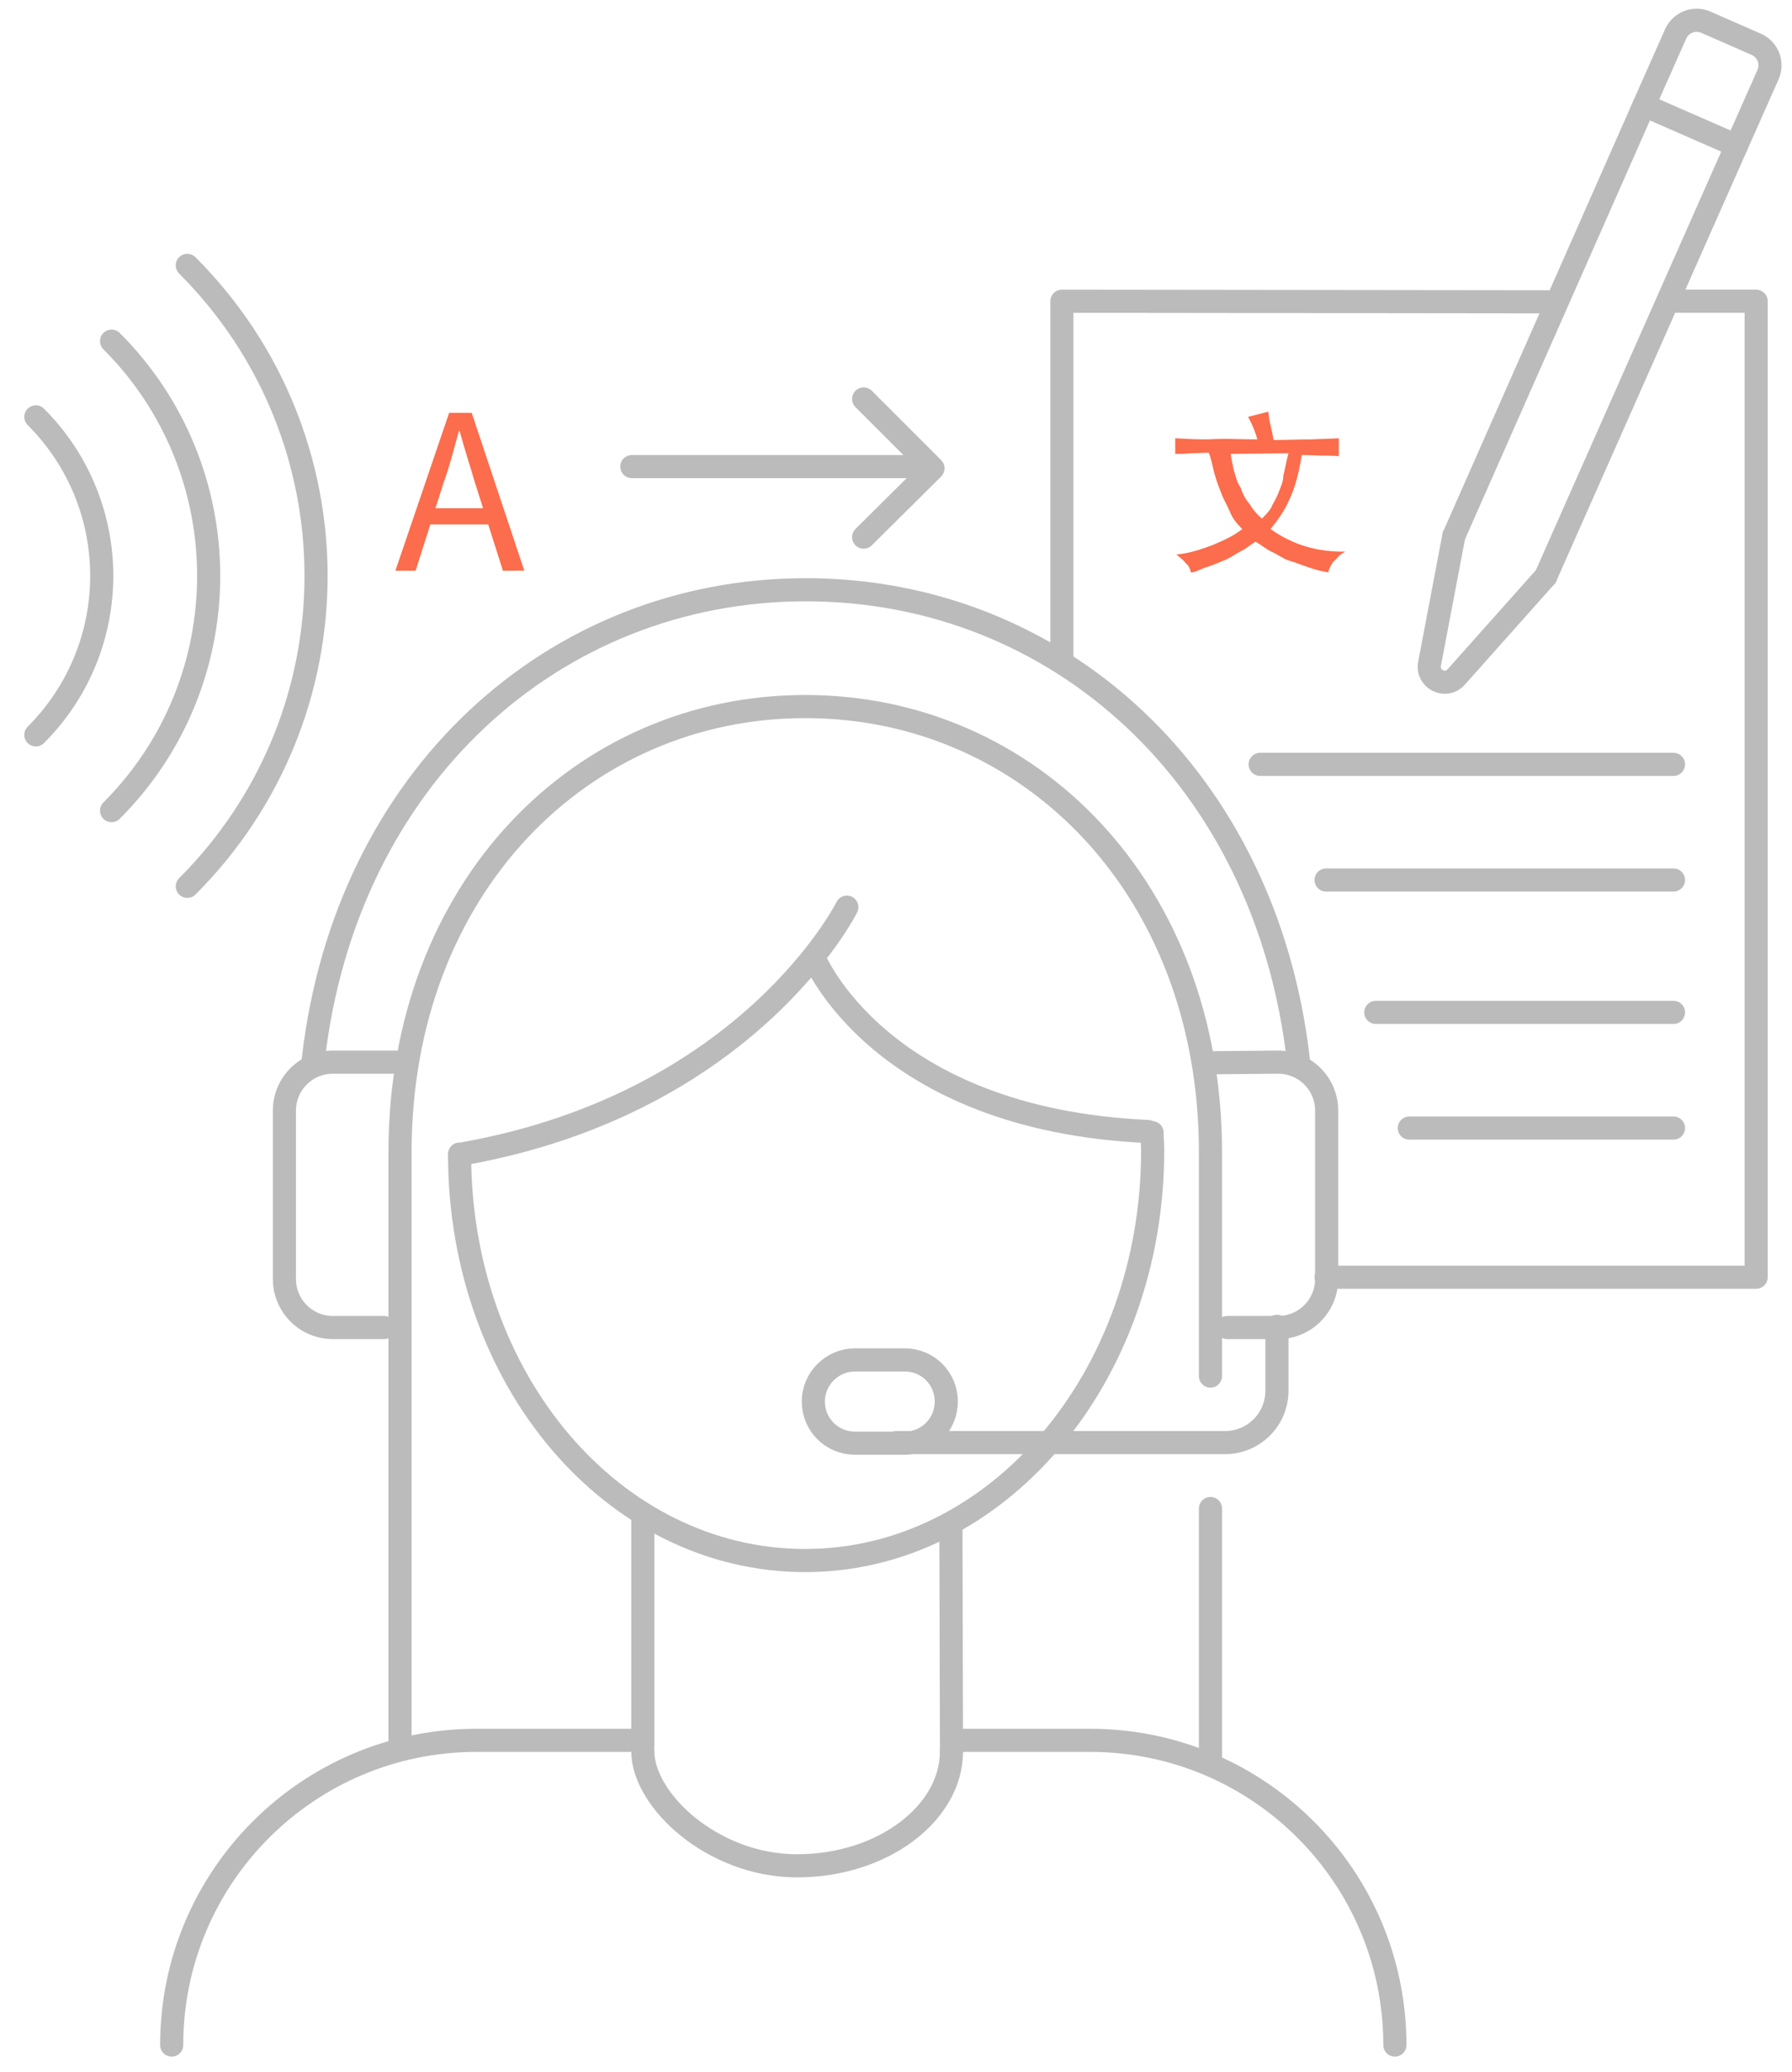 <?xml version="1.0" encoding="utf-8"?>
<!-- Generator: Adobe Illustrator 21.1.0, SVG Export Plug-In . SVG Version: 6.00 Build 0)  -->
<svg version="1.1" id="央铋_1" xmlns="http://www.w3.org/2000/svg" xmlns:xlink="http://www.w3.org/1999/xlink" x="0px" y="0px"
	 viewBox="0 0 310 358.3" style="enable-background:new 0 0 310 358.3;" xml:space="preserve">
<style type="text/css">
	.st0{fill:none;stroke:#BBBBBB;stroke-width:4;stroke-linecap:round;stroke-linejoin:round;stroke-miterlimit:10;}
	.st1{fill:#FB6D4C;}
</style>
<g>
	<g>
		<g>
			<path class="st0" d="M6.2,72.1c15.2,15.2,15.2,39.8,0,55"/>
			<path class="st0" d="M19.3,59c22.4,22.4,22.4,58.8,0,81.2"/>
			<path class="st0" d="M32.4,45.9c29.7,29.7,29.7,77.7,0,107.4"/>
		</g>
		<g>
			<polyline class="st0" points="183.7,113.6 183.7,52.1 267.7,52.2 			"/>
			<polyline class="st0" points="289.5,52.1 303.8,52.1 303.8,220.9 229.4,220.9 			"/>
			<g>
				<polyline class="st0" points="251.5,92.7 284.4,18.2 300.4,25.2 267.4,99.7 				"/>
				<path class="st0" d="M251.5,92.7l-4.2,22.1c-0.5,2.7,2.8,4.3,4.6,2.3l15.5-17.4"/>
				<path class="st0" d="M284.4,18.2l5.5-12.4c0.9-1.9,3.1-2.8,5.1-2l8.9,3.9c1.9,0.9,2.8,3.1,2,5.1l-5.5,12.4"/>
			</g>
			<line class="st0" x1="218" y1="132.2" x2="289.5" y2="132.2"/>
			<line class="st0" x1="229.4" y1="152.2" x2="289.5" y2="152.2"/>
			<line class="st0" x1="238" y1="175.1" x2="289.5" y2="175.1"/>
			<line class="st0" x1="243.8" y1="195.1" x2="289.5" y2="195.1"/>
		</g>
		<g>
			<g>
				<line class="st0" x1="209.4" y1="303.8" x2="209.4" y2="260.9"/>
				<path class="st0" d="M209.4,238v-38.7c0-45.7-31.4-77.1-70.1-77.1s-70.1,31.4-70.1,77.1V301"/>
				<path class="st0" d="M54.2,183.2c5.6-48.7,41.6-81.2,85.2-81.2c43.6,0,79.6,32.5,85.2,81.3"/>
				<path class="st0" d="M166.5,301h22.1c29.1,0,52.7,23.6,52.7,52.7"/>
				<path class="st0" d="M29.7,353.7c0-29.1,23.6-52.7,52.7-52.7l28.5,0"/>
				<g>
					<path class="st0" d="M199.3,195.9c0,1.2,0.1,1.9,0.1,3.1c0,39.2-26.9,70.9-60.1,70.9s-59.8-31.2-59.8-70.3"/>
					<path class="st0" d="M146.5,156.9c0,0-16.8,33.7-66.1,42.6"/>
					<path class="st0" d="M140.8,165.6c0,0,11.2,28,57.8,30.1"/>
				</g>
				<path class="st0" d="M68.5,183.7l-10.9,0c-4.6,0-8.4,3.7-8.4,8.4v29.1c0,4.6,3.7,8.4,8.4,8.4h8.8"/>
				<path class="st0" d="M210.2,183.8l10.9-0.1c4.6,0,8.4,3.7,8.4,8.4v29.1c0,4.6-3.7,8.4-8.4,8.4h-8.8"/>
				<line class="st0" x1="111.2" y1="262.2" x2="111.2" y2="302"/>
				<line class="st0" x1="164.5" y1="264" x2="164.6" y2="302.9"/>
				<path class="st0" d="M164.6,302.9c0,10.7-11.9,19.8-26.7,19.8c-14.7,0-26.7-11.4-26.7-19.8"/>
			</g>
			<path class="st0" d="M220.9,229.4v11.1c0,5-4,9-9,9h-56.8"/>
			<path class="st0" d="M147.9,235.2h8.6c4,0,7.2,3.2,7.2,7.2v0c0,4-3.2,7.2-7.2,7.2h-8.6c-4,0-7.2-3.2-7.2-7.2v0
				C140.7,238.4,144,235.2,147.9,235.2z"/>
		</g>
		<line class="st0" x1="109.3" y1="80.7" x2="157.9" y2="80.7"/>
		<polyline class="st0" points="149.4,69 161.4,81 149.4,92.9 		"/>
	</g>
	<g>
		<path class="st1" d="M77.7,71.4h3.9l9.1,27.3H87l-4.8-15.1c-0.9-3.1-1.9-6.1-2.7-9.1h-0.1c-0.9,3.2-1.6,6.1-2.7,9.1l-4.8,15.1
			h-3.5L77.7,71.4z M73.3,87.9H86v2.8H73.3C73.3,90.7,73.3,87.9,73.3,87.9z"/>
	</g>
	<g>
		<path class="st1" d="M217.5,76c-0.3-1.2-0.9-2.7-1.6-3.9l3.5-0.9c0.1,0.9,0.2,1.6,0.4,2.4c0.2,0.9,0.4,1.6,0.5,2.5
			c2.5,0,4.8-0.1,6.5-0.1c1.7-0.1,3.5-0.1,4.8-0.2v3.1c-0.9-0.1-1.9-0.1-2.9-0.1s-2.1-0.1-3.5-0.1c-0.5,3.1-1.2,5.7-2.1,7.6
			c-0.9,2.1-2.1,3.7-3.3,5.2c3.9,2.8,8.3,4,12.9,3.9c-0.4,0.3-0.9,0.5-1.2,0.9s-0.5,0.5-0.9,0.9c-0.2,0.3-0.3,0.5-0.5,0.9
			c-0.1,0.3-0.3,0.5-0.3,0.9c-1.2-0.2-2.4-0.5-3.5-0.9c-1.2-0.4-2.4-0.9-3.5-1.2c-1.2-0.5-2.1-1.2-3.1-1.6c-0.9-0.5-1.7-1.2-2.5-1.6
			c-0.9,0.5-1.6,1.2-2.5,1.6c-0.9,0.5-1.9,1.2-2.9,1.6c-1.2,0.5-2.1,0.9-3.1,1.2c-1.2,0.4-1.9,0.9-2.7,0.9c-0.1-0.5-0.3-1.2-0.9-1.6
			c-0.3-0.5-0.9-0.9-1.6-1.5c2.3-0.2,4.3-0.9,6.2-1.6c2.1-0.9,3.7-1.6,5.2-2.8c-0.9-0.9-1.6-1.7-2.1-2.9s-1.2-2.3-1.6-3.5
			c-0.5-1.2-0.9-2.4-1.2-3.5c-0.3-1.2-0.5-2.4-0.9-3.3c-1.2,0-2.1,0.1-3.1,0.1c-0.9,0.1-1.9,0.1-2.7,0.1v-2.7
			c1.6,0.1,3.5,0.2,5.6,0.2C212,75.8,214.5,76,217.5,76z M212.9,78.5c0.1,0.9,0.3,1.6,0.5,2.7c0.3,0.9,0.5,2.1,1.2,3.1
			c0.4,1.2,0.9,2.1,1.6,2.9c0.5,0.9,1.2,1.7,2.1,2.5c0.5-0.5,1.2-1.2,1.6-1.9c0.4-0.9,0.9-1.6,1.2-2.4c0.3-0.9,0.9-1.9,0.9-3.1
			c0.3-1.2,0.5-2.5,0.9-3.9L212.9,78.5L212.9,78.5z"/>
	</g>
</g>
</svg>
